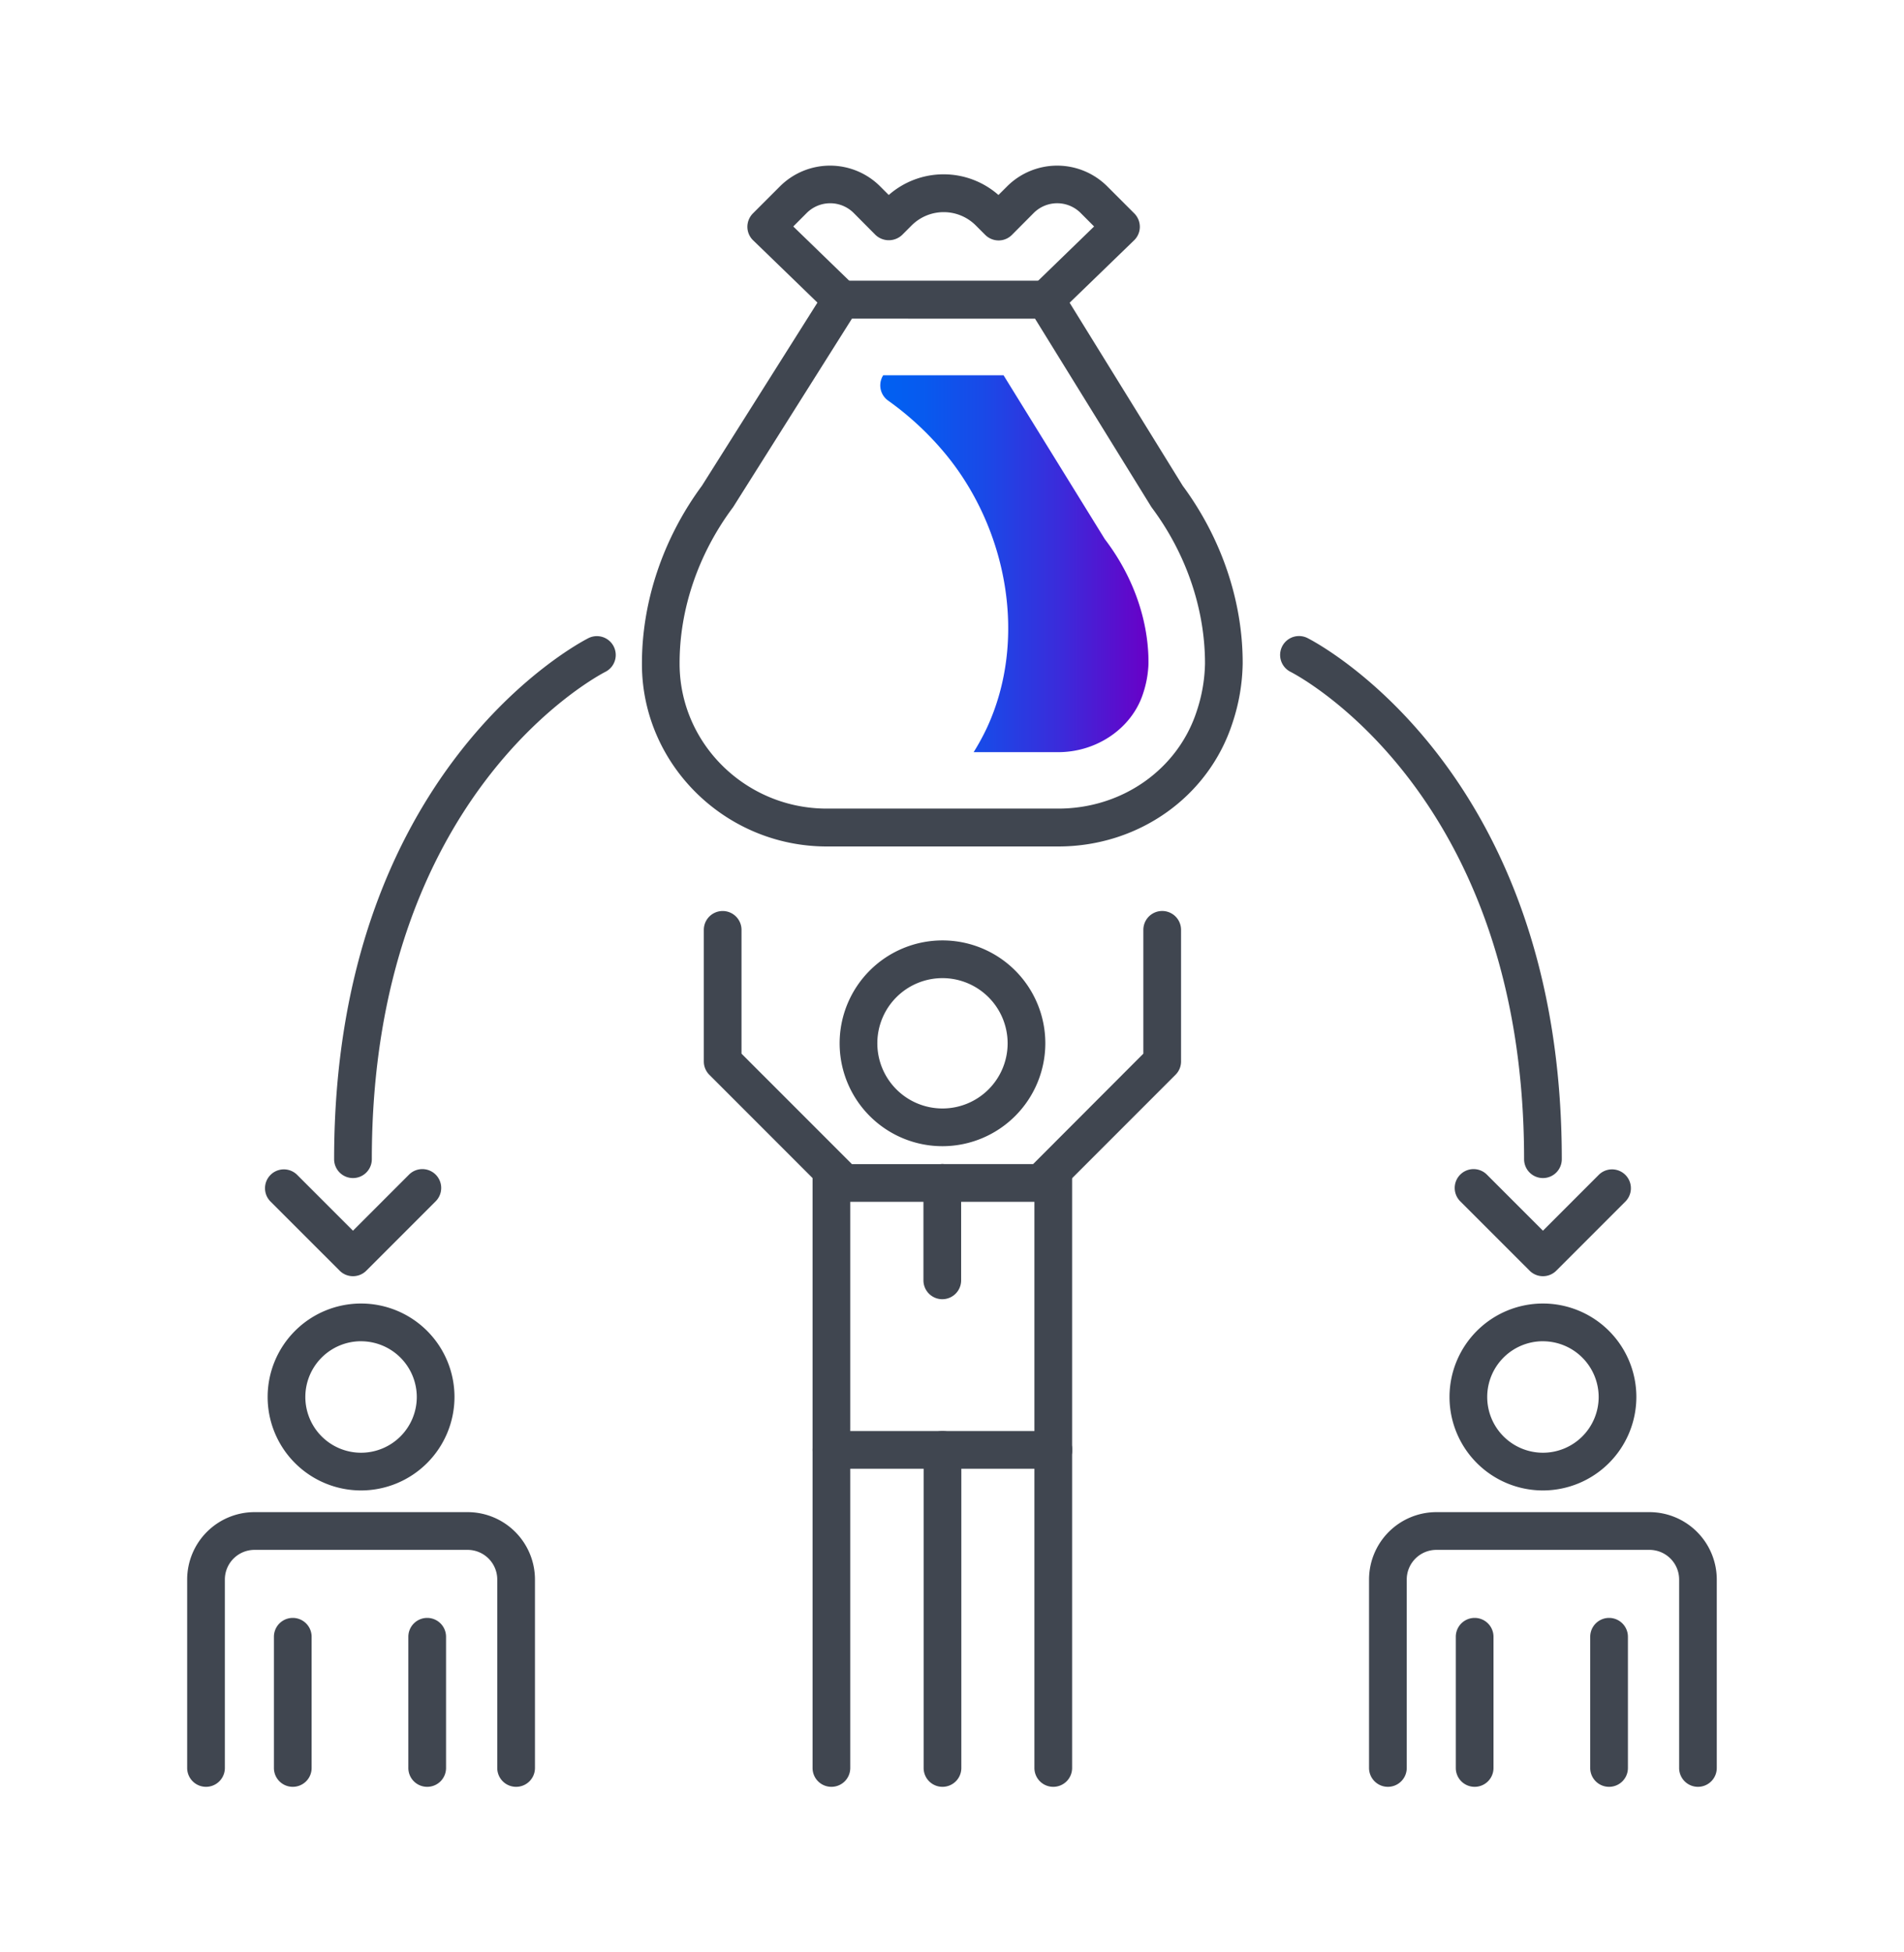 <svg id="Layer_1" data-name="Layer 1" xmlns="http://www.w3.org/2000/svg" xmlns:xlink="http://www.w3.org/1999/xlink" viewBox="0 0 600 615"><defs><style>.cls-1{fill:#404650;}.cls-2{fill:url(#linear-gradient);}</style><linearGradient id="linear-gradient" x1="277.4" y1="177.56" x2="361.92" y2="177.56" gradientUnits="userSpaceOnUse"><stop offset="0" stop-color="#0061f2"/><stop offset="0.16" stop-color="#075aef"/><stop offset="0.4" stop-color="#1b48e7"/><stop offset="0.68" stop-color="#3c2ada"/><stop offset="1" stop-color="#6900c7"/><stop offset="1" stop-color="#6900c7"/></linearGradient></defs><path class="cls-1" d="M134.62,562.85a5.93,5.93,0,0,1-5.94-5.94V515.58a5.94,5.94,0,1,1,11.88,0v41.33A5.93,5.93,0,0,1,134.62,562.85Z"/><path class="cls-1" d="M92.26,562.85a5.93,5.93,0,0,1-5.94-5.94V515.58a5.94,5.94,0,1,1,11.88,0v41.33A5.93,5.93,0,0,1,92.26,562.85Z"/><path class="cls-1" d="M113.78,469.49a29.44,29.44,0,1,1,29.44-29.43A29.47,29.47,0,0,1,113.78,469.49Zm0-47a17.56,17.56,0,1,0,17.56,17.56A17.58,17.58,0,0,0,113.78,422.5Z"/><path class="cls-1" d="M162.64,562.85a5.93,5.93,0,0,1-5.94-5.94V497.55a9.35,9.35,0,0,0-9.34-9.34H80.2a9.35,9.35,0,0,0-9.34,9.34v59.36a5.94,5.94,0,1,1-11.88,0V497.55A21.25,21.25,0,0,1,80.2,476.32h67.16a21.25,21.25,0,0,1,21.22,21.23v59.36A5.93,5.93,0,0,1,162.64,562.85Z"/><path class="cls-1" d="M507.06,562.85a5.93,5.93,0,0,1-5.94-5.94V515.58a5.94,5.94,0,1,1,11.88,0v41.33A5.93,5.93,0,0,1,507.06,562.85Z"/><path class="cls-1" d="M464.7,562.85a5.93,5.93,0,0,1-5.94-5.94V515.58a5.94,5.94,0,1,1,11.88,0v41.33A5.93,5.93,0,0,1,464.7,562.85Z"/><path class="cls-1" d="M486.22,469.49a29.44,29.44,0,1,1,29.44-29.43A29.47,29.47,0,0,1,486.22,469.49Zm0-47a17.56,17.56,0,1,0,17.56,17.56A17.58,17.58,0,0,0,486.22,422.5Z"/><path class="cls-1" d="M535.08,562.85a5.93,5.93,0,0,1-5.94-5.94V497.55a9.35,9.35,0,0,0-9.34-9.34H452.64a9.35,9.35,0,0,0-9.34,9.34v59.36a5.94,5.94,0,0,1-11.88,0V497.55a21.25,21.25,0,0,1,21.22-21.23H519.8A21.25,21.25,0,0,1,541,497.55v59.36A5.93,5.93,0,0,1,535.08,562.85Z"/><path class="cls-1" d="M333.47,266.64H260.56c-31.85,0-58-25.58-58.27-57V209c0-19.54,6.67-39.41,18.91-56l39-61.81a6,6,0,0,1,5-2.77h64.27a5.94,5.94,0,0,1,5.05,2.82l38.19,61.78c12.23,16.54,18.94,36.4,18.89,55.95a61.85,61.85,0,0,1-3.18,18.66C380.89,251,358.79,266.64,333.47,266.64Zm-65-166.27L231.12,159.6c-.08.13-.17.25-.26.37-10.81,14.54-16.74,31.95-16.7,49v.49c.22,25,21,45.25,46.39,45.25h72.91c20.16,0,37.71-12.34,43.67-30.72a50,50,0,0,0,2.6-15c0-17.09-5.89-34.5-16.7-49-.1-.13-.2-.28-.29-.42l-36.57-59.18Z"/><path class="cls-1" d="M265.22,100.37a5.91,5.91,0,0,1-4.13-1.67l-23.76-23a5.91,5.91,0,0,1-1.81-4.22,6,6,0,0,1,1.74-4.25l8.53-8.53a22.34,22.34,0,0,1,31.56,0l2.72,2.72a26.2,26.2,0,0,1,34.57,0l2.73-2.72a22.33,22.33,0,0,1,31.55,0l8.53,8.53a6,6,0,0,1,1.74,4.25,5.91,5.91,0,0,1-1.81,4.22l-23.76,23a5.94,5.94,0,0,1-8.27-8.53l19.43-18.83-4.26-4.27a10.45,10.45,0,0,0-14.75,0L318.88,74a5.94,5.94,0,0,1-4.2,1.74h0a6,6,0,0,1-4.2-1.74l-3-3a14.29,14.29,0,0,0-20.19,0l-3,3a6.11,6.11,0,0,1-8.4,0L269,67.07a10.47,10.47,0,0,0-14.76,0l-4.26,4.27,19.43,18.83a5.94,5.94,0,0,1-4.14,10.2Z"/><path class="cls-1" d="M262,562.85a5.93,5.93,0,0,1-5.94-5.94V371.28a5.94,5.94,0,0,1,11.88,0V556.91A5.93,5.93,0,0,1,262,562.85Z"/><path class="cls-1" d="M297,562.85a5.93,5.93,0,0,1-5.94-5.94V456.72a5.94,5.94,0,1,1,11.88,0V556.91A5.93,5.93,0,0,1,297,562.85Z"/><path class="cls-1" d="M331.91,562.85a5.93,5.93,0,0,1-5.94-5.94V456.72a5.94,5.94,0,1,1,11.88,0V556.91A5.93,5.93,0,0,1,331.91,562.85Z"/><path class="cls-1" d="M331.91,462.66a5.94,5.94,0,0,1-5.94-5.94V371.28a5.94,5.94,0,1,1,11.88,0v85.44A5.94,5.94,0,0,1,331.91,462.66Z"/><path class="cls-1" d="M297,361.05a32.41,32.41,0,1,1,32.41-32.41A32.45,32.45,0,0,1,297,361.05Zm0-52.94a20.53,20.53,0,1,0,20.53,20.53A20.55,20.55,0,0,0,297,308.11Z"/><path class="cls-1" d="M331.91,462.66H262a5.94,5.94,0,1,1,0-11.88h69.92a5.94,5.94,0,0,1,0,11.88Z"/><path class="cls-1" d="M297,409.25A5.94,5.94,0,0,1,291,403.3V372.63a5.94,5.94,0,1,1,11.88,0V403.3A5.94,5.94,0,0,1,297,409.25Z"/><path class="cls-1" d="M328,378.57H297a5.94,5.94,0,0,1,0-11.88h28.56L360.3,331.9v-39a5.94,5.94,0,0,1,11.88,0v41.45a5.9,5.9,0,0,1-1.74,4.2l-38.27,38.27A5.94,5.94,0,0,1,328,378.57Z"/><path class="cls-1" d="M297,378.57h-31a5.94,5.94,0,0,1-4.2-1.74l-38.27-38.27a5.94,5.94,0,0,1-1.74-4.2V292.91a5.94,5.94,0,0,1,11.88,0v39l34.79,34.79H297a5.94,5.94,0,0,1,0,11.88Z"/><path class="cls-1" d="M486.22,371.09a5.94,5.94,0,0,1-5.94-5.94c0-114.45-70.62-152-73.62-153.53A5.94,5.94,0,0,1,412.05,201c3.27,1.66,80.11,42.05,80.11,164.12A5.94,5.94,0,0,1,486.22,371.09Z"/><path class="cls-1" d="M486.22,402a5.9,5.9,0,0,1-4.2-1.74L460.2,378.45a5.94,5.94,0,1,1,8.4-8.4l17.62,17.62,17.62-17.62a5.94,5.94,0,0,1,8.4,8.4l-21.82,21.82A5.9,5.9,0,0,1,486.22,402Z"/><path class="cls-1" d="M111.23,371.09a5.94,5.94,0,0,1-5.94-5.94c0-122.07,76.84-162.46,80.11-164.12a5.94,5.94,0,0,1,5.39,10.59h0c-3,1.54-73.62,39.08-73.62,153.53A5.94,5.94,0,0,1,111.23,371.09Z"/><path class="cls-1" d="M111.23,402a5.92,5.92,0,0,1-4.2-1.74L85.21,378.45a5.94,5.94,0,0,1,8.4-8.4l17.62,17.62,17.62-17.62a5.94,5.94,0,1,1,8.4,8.4l-21.82,21.82A5.92,5.92,0,0,1,111.23,402Z"/><path class="cls-2" d="M348.74,170.61l-.61-.82L316.24,118.2H278.33a5.89,5.89,0,0,0,1.46,7.93A94.92,94.92,0,0,1,298.6,143.8c19,23.62,25.15,57.89,12.44,85.39a74.17,74.17,0,0,1-4.22,7.74h26.65c12.21,0,23.2-7.56,26.72-18.4a33,33,0,0,0,1.73-9.56C362,195.7,357.27,182.08,348.74,170.61Z"/></svg>